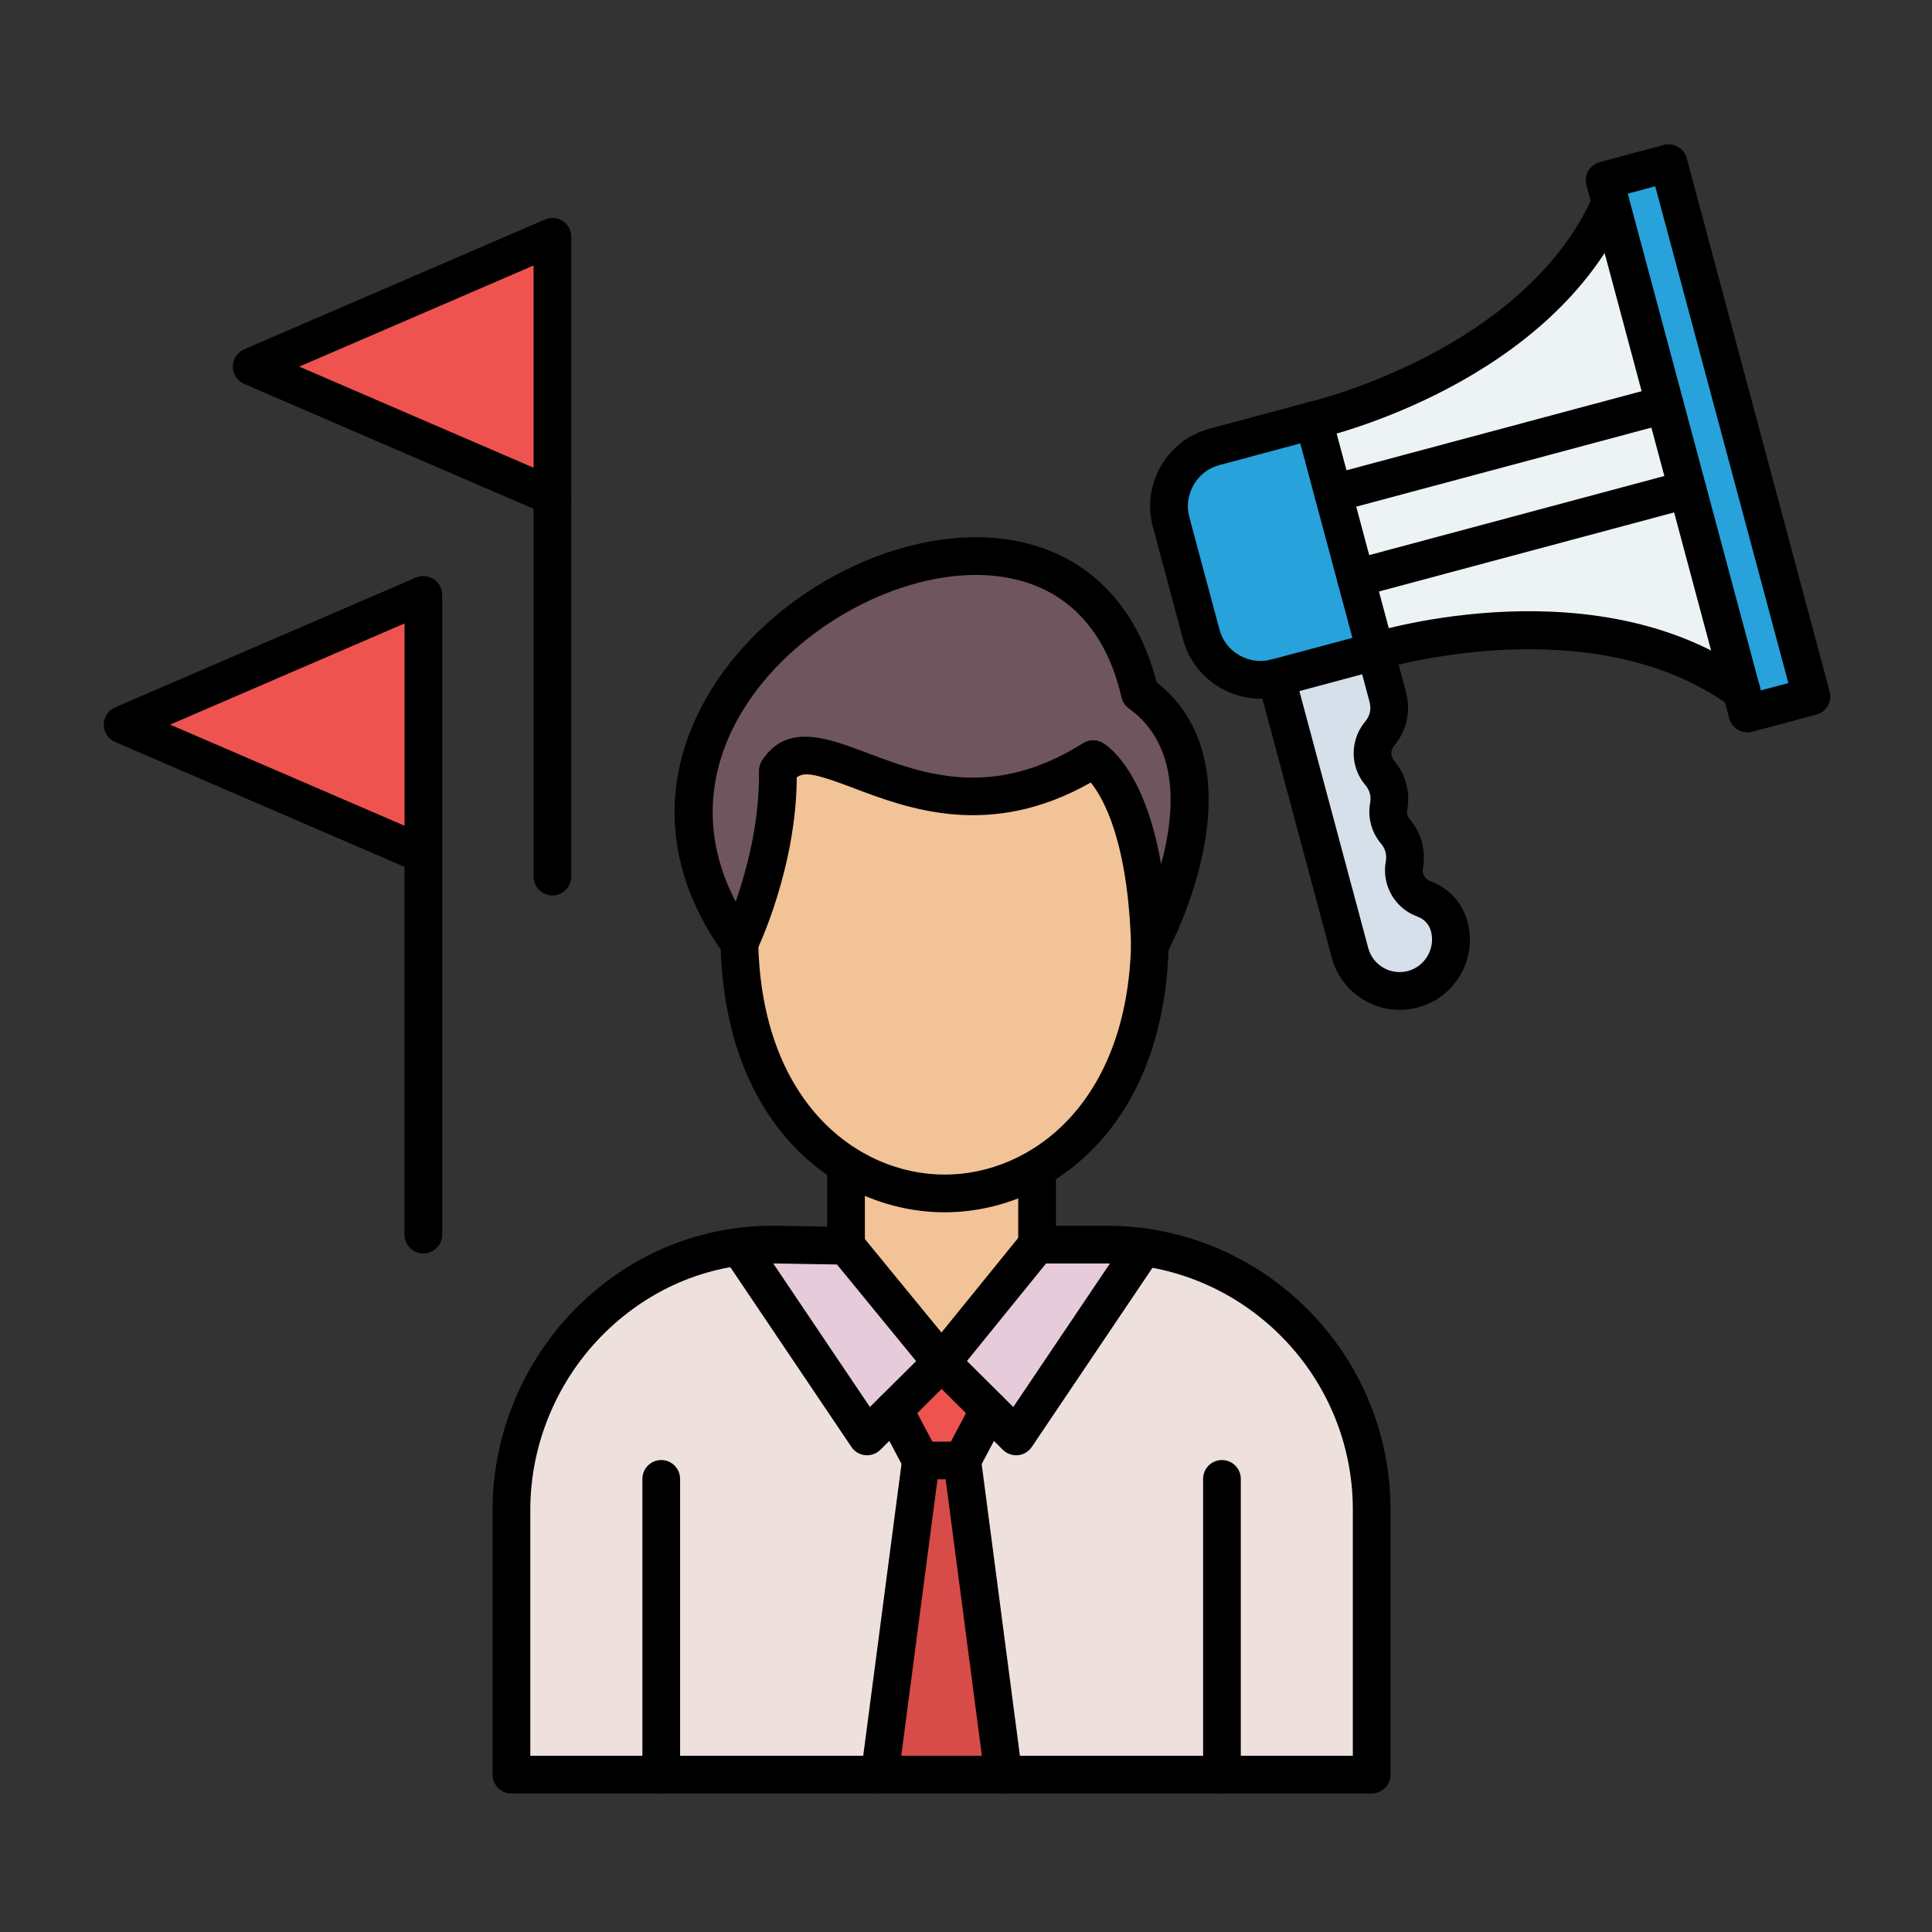 <svg id="Layer_1" enable-background="new 0 0 492 492" viewBox="0 0 492 492" xmlns="http://www.w3.org/2000/svg"><rect x="0" y="0" width="492" height="492" fill="#333333" stroke="none"/><g><g><path clip-rule="evenodd" d="m292.83 240.52c-1.21-39.83-14.43-47.2-14.43-47.2-42.24 26.6-69.96-12.87-80.31 2.97.4 22.95-9.79 43.91-9.79 43.91.59 28.11 12.04 46.93 27.16 56.44 14.94 9.4 33.47 9.72 48.65.95 15.82-9.15 28.02-28.17 28.72-57.07z" fill="#f2c397" fill-rule="evenodd"/></g><g><path clip-rule="evenodd" d="m198.08 196.28c10.35-15.84 38.07 23.63 80.31-2.97 0 0 13.22 7.37 14.44 47.2v.15s24.33-44.78-2.57-64.16c-18.26-79.76-153.53-7.42-101.97 63.69 0 0 10.18-20.96 9.79-43.91z" fill="#6e555e" fill-rule="evenodd"/></g><g><path clip-rule="evenodd" d="m264.1 297.58c-15.18 8.76-33.71 8.45-48.65-.95v20.62l24.33 29.7 24.32-29.99z" fill="#f2c397" fill-rule="evenodd"/></g><g><path d="m264.1 316.96-24.32 29.99 12.11 12.02 6.88 6.83 32.45-48.19c-3.07-.43-6.2-.65-9.38-.65z" fill="#e6cbdb"/></g><g><path d="m215.46 316.96 24.32 29.99-12.11 12.02-6.88 6.83-32.45-48.19c3.07-.43 6.2-.65 9.38-.65z" fill="#e6cbdb"/></g><g><path d="m220.8 365.8-32.45-48.19c3.07-.43 6.2-.65 9.38-.65-37.11-.61-67.48 30.37-67.48 67.48v67.48h38.14 55.66l10.49-80-6.86-12.95z" fill="#eee1dd"/></g><g><path clip-rule="evenodd" d="m239.78 346.94-12.1 12.03 6.85 12.95h10.5l6.86-12.95z" fill="#ef5350" fill-rule="evenodd"/></g><g><path clip-rule="evenodd" d="m245.03 371.92h-10.5l-10.49 80h31.48z" fill="#d74b48" fill-rule="evenodd"/></g><g><path d="m245.03 371.92 10.49 80h55.66 38.14v-67.48c0-33.93-25.38-62.23-58.1-66.83l-32.45 48.19-6.88-6.83z" fill="#eee1dd"/></g><g><path clip-rule="evenodd" d="m107.82 217.59v-66.11l-76.6 33.05z" fill="#ef5350" fill-rule="evenodd"/></g><g><path clip-rule="evenodd" d="m64.08 93.36 76.6 33.05v-66.1z" fill="#ef5350" fill-rule="evenodd"/></g><g><path clip-rule="evenodd" d="m325.02 172.6 18.78 70.08c1.86 6.94 9.07 11.1 16.01 9.24 6.79-1.82 10.92-8.75 9.36-15.55-.81-3.55-3.17-6.22-6.58-7.47-2.28-.83-4.13-2.73-4.81-5.25-.3-1.13-.34-2.27-.14-3.36.57-3.17-.22-6.12-2.3-8.58-.71-.84-1.25-1.85-1.55-2.98s-.34-2.27-.14-3.36c.57-3.17-.22-6.12-2.3-8.58-.71-.84-1.25-1.85-1.55-2.98-.68-2.52-.02-5.09 1.54-6.95 2.25-2.69 2.98-6.01 2.07-9.4l-3.12-11.63v-.01z" fill="#d5e0eb" fill-rule="evenodd"/></g><g><path d="m325.02 172.6 25.25-6.77-4.98-18.59-5.79-21.61-4.98-18.6-25.25 6.77c-8.29 2.22-13.26 10.82-11.03 19.11l7.68 28.65c2.21 8.29 10.81 13.26 19.1 11.04z" fill="#27a2db"/></g><g><path clip-rule="evenodd" d="m339.5 125.63 84.43-22.62-13.76-51.37c-18.8 42.41-75.65 55.39-75.65 55.39z" fill="#edf3f4" fill-rule="evenodd"/></g><g><path clip-rule="evenodd" d="m340.91 113.94h87.41v22.37h-87.41z" fill="#edf3f4" fill-rule="evenodd" transform="matrix(.966 -.259 .259 .966 -19.28 103.809)"/></g><g><path clip-rule="evenodd" d="m429.72 124.62-84.43 22.62 4.98 18.59v.01s55.73-17.18 93.21 10.14z" fill="#edf3f4" fill-rule="evenodd"/></g><g><path d="m429.72 124.62 13.77 51.36 1.53 5.73 16.28-4.37-36.38-135.78-16.28 4.36 1.53 5.72 13.76 51.37z" fill="#27a2db"/></g><g><g><path d="m320.98 177.93c-3.54 0-7.03-.93-10.19-2.75-4.73-2.73-8.11-7.13-9.52-12.37l-7.68-28.65c-1.41-5.25-.68-10.74 2.05-15.47s7.13-8.11 12.38-9.52l25.25-6.77c1.23-.33 2.54-.16 3.64.48s1.91 1.68 2.24 2.91l15.75 58.8c.33 1.23.16 2.54-.48 3.64s-1.69 1.91-2.92 2.24l-25.25 6.77c-1.74.46-3.51.69-5.27.69zm-10.47-59.49c-2.77.74-5.1 2.53-6.54 5.04s-1.84 5.42-1.1 8.19l7.68 28.65c.74 2.77 2.53 5.1 5.04 6.54 2.51 1.45 5.42 1.84 8.19 1.1l20.62-5.52-13.27-49.52z"/></g><g><path d="m443.48 180.78c-.98 0-1.97-.3-2.82-.92-35.14-25.61-88.44-9.6-88.97-9.43-2.53.78-5.22-.64-6-3.17s.64-5.22 3.17-6c2.37-.73 58.47-17.56 97.46 10.85 2.14 1.56 2.61 4.56 1.05 6.71-.94 1.28-2.4 1.96-3.89 1.96zm-108.97-68.95c-2.19 0-4.17-1.51-4.68-3.73-.59-2.58 1.03-5.16 3.61-5.75.73-.17 54.78-13.06 72.33-52.66 1.07-2.42 3.91-3.52 6.33-2.44 2.42 1.07 3.52 3.91 2.44 6.33-19.55 44.1-76.56 57.57-78.97 58.12-.34.09-.7.13-1.06.13z"/></g><g><path d="m356.43 257.16c-7.89 0-15.13-5.27-17.27-13.25l-18.78-70.08c-.69-2.56.83-5.19 3.39-5.88s5.19.83 5.88 3.39l18.78 70.08c1.18 4.41 5.73 7.03 10.13 5.85 4.25-1.14 6.91-5.55 5.92-9.84-.45-1.95-1.68-3.34-3.56-4.03-3.83-1.4-6.74-4.59-7.79-8.52-.48-1.79-.56-3.63-.23-5.45.31-1.75-.09-3.27-1.24-4.63-1.19-1.42-2.04-3.04-2.52-4.83s-.56-3.62-.23-5.44c.32-1.76-.09-3.27-1.24-4.64-1.19-1.41-2.04-3.04-2.52-4.83-1.05-3.94-.12-8.15 2.49-11.28 1.25-1.49 1.62-3.2 1.12-5.07l-3.12-11.64c-.69-2.56.83-5.19 3.39-5.88 2.56-.68 5.19.83 5.88 3.39l3.12 11.64c1.32 4.93.25 9.8-3.03 13.72-.61.73-.83 1.72-.58 2.64.11.42.31.8.59 1.13 2.98 3.53 4.17 7.98 3.35 12.52-.08.42-.06.85.06 1.26.11.42.31.8.59 1.13 2.98 3.53 4.17 7.97 3.35 12.52-.08.42-.06.85.06 1.27.25.93.91 1.66 1.82 1.99 4.93 1.81 8.44 5.78 9.61 10.9 2.16 9.42-3.46 18.76-12.79 21.26-1.56.41-3.11.6-4.63.6z"/></g><g><path d="m445.02 186.51c-.83 0-1.66-.22-2.4-.64-1.1-.64-1.91-1.69-2.24-2.92l-36.38-135.79c-.69-2.56.83-5.19 3.39-5.88l16.28-4.36c1.23-.33 2.54-.16 3.64.48s1.91 1.68 2.24 2.91l36.38 135.79c.69 2.56-.83 5.19-3.39 5.88l-16.28 4.36c-.4.11-.82.17-1.24.17zm-30.5-137.2 33.9 126.51 7-1.88-33.9-126.51z"/></g><g><path d="m345.29 152.04c-2.12 0-4.06-1.41-4.63-3.56-.69-2.56.83-5.19 3.39-5.88l84.43-22.62c2.56-.68 5.19.83 5.88 3.39s-.83 5.19-3.39 5.88l-84.43 22.62c-.42.12-.84.17-1.25.17zm-5.79-21.6c-2.12 0-4.06-1.41-4.63-3.56-.69-2.56.83-5.19 3.39-5.88l84.43-22.62c2.56-.68 5.19.83 5.88 3.39s-.83 5.19-3.39 5.88l-84.43 22.62c-.42.11-.84.17-1.25.17z"/></g><g><g><path d="m140.68 228.03c-2.65 0-4.8-2.15-4.8-4.8v-96.82c0-2.65 2.15-4.8 4.8-4.8s4.8 2.15 4.8 4.8v96.82c0 2.65-2.15 4.8-4.8 4.8z"/></g><g><path d="m140.68 131.21c-.64 0-1.29-.13-1.9-.39l-76.6-33.05c-1.76-.76-2.9-2.49-2.9-4.41s1.14-3.65 2.9-4.41l76.6-33.05c1.49-.64 3.19-.49 4.54.4s2.16 2.4 2.16 4.01v66.1c0 1.62-.81 3.12-2.16 4.01-.8.53-1.72.79-2.64.79zm-64.48-37.85 59.68 25.75v-51.5z"/></g></g><g><g><path d="m107.81 319.2c-2.65 0-4.8-2.15-4.8-4.8v-96.82c0-2.65 2.15-4.8 4.8-4.8s4.8 2.15 4.8 4.8v96.82c0 2.65-2.14 4.8-4.8 4.8z"/></g><g><path d="m107.81 222.39c-.64 0-1.29-.13-1.9-.39l-76.6-33.05c-1.76-.76-2.9-2.49-2.9-4.41s1.14-3.65 2.9-4.41l76.6-33.05c1.48-.64 3.19-.49 4.54.4s2.16 2.4 2.16 4.01v66.1c0 1.62-.81 3.12-2.16 4.01-.79.52-1.71.79-2.64.79zm-64.48-37.86 59.68 25.75v-51.51z"/></g></g><g><g><path d="m215.45 322.04c-2.65 0-4.8-2.15-4.8-4.8v-20.62c0-2.65 2.15-4.8 4.8-4.8s4.8 2.15 4.8 4.8v20.62c0 2.66-2.15 4.8-4.8 4.8z"/></g><g><path d="m264.1 321.76c-2.65 0-4.8-2.15-4.8-4.8v-19.38c0-2.65 2.15-4.8 4.8-4.8s4.8 2.15 4.8 4.8v19.38c0 2.65-2.15 4.8-4.8 4.8z"/></g><g><path d="m349.32 456.72h-219.08c-2.65 0-4.8-2.15-4.8-4.8v-67.48c0-19.32 7.95-38.22 21.8-51.85 13.71-13.49 31.65-20.73 50.56-20.44l17.72.29c1.41.02 2.74.67 3.63 1.76l20.6 25.14 20.61-25.41c.91-1.12 2.28-1.78 3.73-1.78h17.74c39.86 0 72.28 32.43 72.28 72.28v67.48c.01 2.66-2.14 4.81-4.79 4.81zm-214.28-9.6h209.47v-62.68c0-34.56-28.12-62.68-62.68-62.68h-15.45l-22.88 28.21c-.91 1.12-2.27 1.77-3.72 1.78h-.01c-1.44 0-2.8-.64-3.71-1.76l-22.92-27.98-15.49-.25c-16.31-.3-31.81 6.01-43.67 17.68-12.03 11.84-18.93 28.24-18.93 45v62.68z"/></g><g><path d="m168.39 456.72c-2.65 0-4.8-2.15-4.8-4.8v-75.31c0-2.65 2.15-4.8 4.8-4.8s4.8 2.15 4.8 4.8v75.31c0 2.65-2.15 4.8-4.8 4.8z"/></g><g><path d="m311.18 456.72c-2.65 0-4.8-2.15-4.8-4.8v-75.31c0-2.65 2.15-4.8 4.8-4.8s4.8 2.15 4.8 4.8v75.31c0 2.65-2.15 4.8-4.8 4.8z"/></g><g><path d="m220.8 370.6c-.16 0-.31-.01-.47-.02-1.42-.14-2.71-.91-3.51-2.1l-32.46-48.19c-1.48-2.2-.9-5.18 1.3-6.66s5.18-.9 6.66 1.3l29.21 43.38 14.86-14.76c1.88-1.87 4.92-1.86 6.79.02s1.86 4.92-.02 6.79l-18.98 18.85c-.9.89-2.12 1.39-3.38 1.39z"/></g><g><path d="m258.77 370.6c-1.26 0-2.48-.5-3.38-1.39l-18.98-18.85c-1.88-1.87-1.89-4.91-.02-6.79s4.91-1.89 6.79-.02l14.86 14.76 29.21-43.38c1.48-2.2 4.46-2.78 6.66-1.3s2.78 4.46 1.3 6.66l-32.46 48.19c-.8 1.19-2.09 1.96-3.51 2.1-.16.01-.32.02-.47.02z"/></g><g><path d="m245.03 376.72h-10.49c-1.78 0-3.41-.98-4.24-2.55l-6.86-12.95c-1.24-2.34-.35-5.25 2-6.49 2.34-1.24 5.25-.35 6.49 2l5.51 10.4h4.71l5.51-10.4c1.24-2.34 4.15-3.23 6.49-2 2.34 1.24 3.24 4.15 2 6.49l-6.86 12.95c-.85 1.57-2.48 2.55-4.26 2.55z"/></g><g><path d="m224.05 456.72c-.21 0-.42-.01-.63-.04-2.63-.34-4.48-2.76-4.14-5.38l10.49-80c.34-2.63 2.75-4.48 5.38-4.14s4.48 2.76 4.14 5.38l-10.49 80c-.31 2.42-2.38 4.18-4.75 4.18z"/></g><g><path d="m255.51 456.72c-2.37 0-4.44-1.76-4.75-4.18l-10.49-80c-.34-2.63 1.51-5.04 4.14-5.38s5.04 1.51 5.38 4.14l10.49 80c.34 2.63-1.51 5.04-4.14 5.38-.21.03-.42.04-.63.04z"/></g><g><path d="m240.56 308.72c-.03 0-.05 0-.07 0-26.76-.04-56.01-21.47-57-68.43-.06-2.65 2.05-4.84 4.7-4.9 2.63-.06 4.84 2.05 4.9 4.7.85 40.51 25.18 59 47.42 59.03h.06c22.19 0 46.5-18.36 47.47-58.72.06-2.65 2.28-4.74 4.91-4.68 2.65.06 4.75 2.26 4.68 4.91-1.13 46.79-30.36 68.09-57.07 68.09z"/></g><g><path d="m292.83 245.46c-.37 0-.74-.04-1.11-.13-2.11-.5-3.62-2.36-3.68-4.53-.79-26.61-7.08-37.61-10.27-41.52-25.68 14.54-46.48 6.68-60.43 1.4-8.99-3.4-12.48-4.34-14.44-2.7-.11 23.09-9.86 43.43-10.29 44.3-.74 1.52-2.22 2.54-3.9 2.68-1.68.15-3.31-.6-4.31-1.96-15.64-21.57-16.78-45.53-3.22-67.45 15.94-25.77 49.44-42.47 76.25-38.03 18.8 3.12 31.92 15.94 37.09 36.18 27.71 22.05 3.58 67.3 2.53 69.25-.85 1.57-2.49 2.51-4.22 2.51zm-44.29-99.05c-21.57 0-46.81 14.18-59.19 34.19-9.79 15.83-10.42 32.95-2 49.02 2.75-7.88 6.15-20.32 5.93-33.26-.02-.96.26-1.9.78-2.71 6.3-9.65 16.65-5.73 26.66-1.95 14.26 5.39 32 12.1 55.11-2.45 1.49-.94 3.36-.98 4.9-.13 1.29.72 10.74 6.76 14.96 30.96 3.59-13.2 4.81-30.29-8.23-39.69-.95-.68-1.61-1.69-1.87-2.82-3.99-17.44-14.27-28.01-29.72-30.57-2.38-.4-4.84-.59-7.33-.59z"/></g></g></g></g></svg>